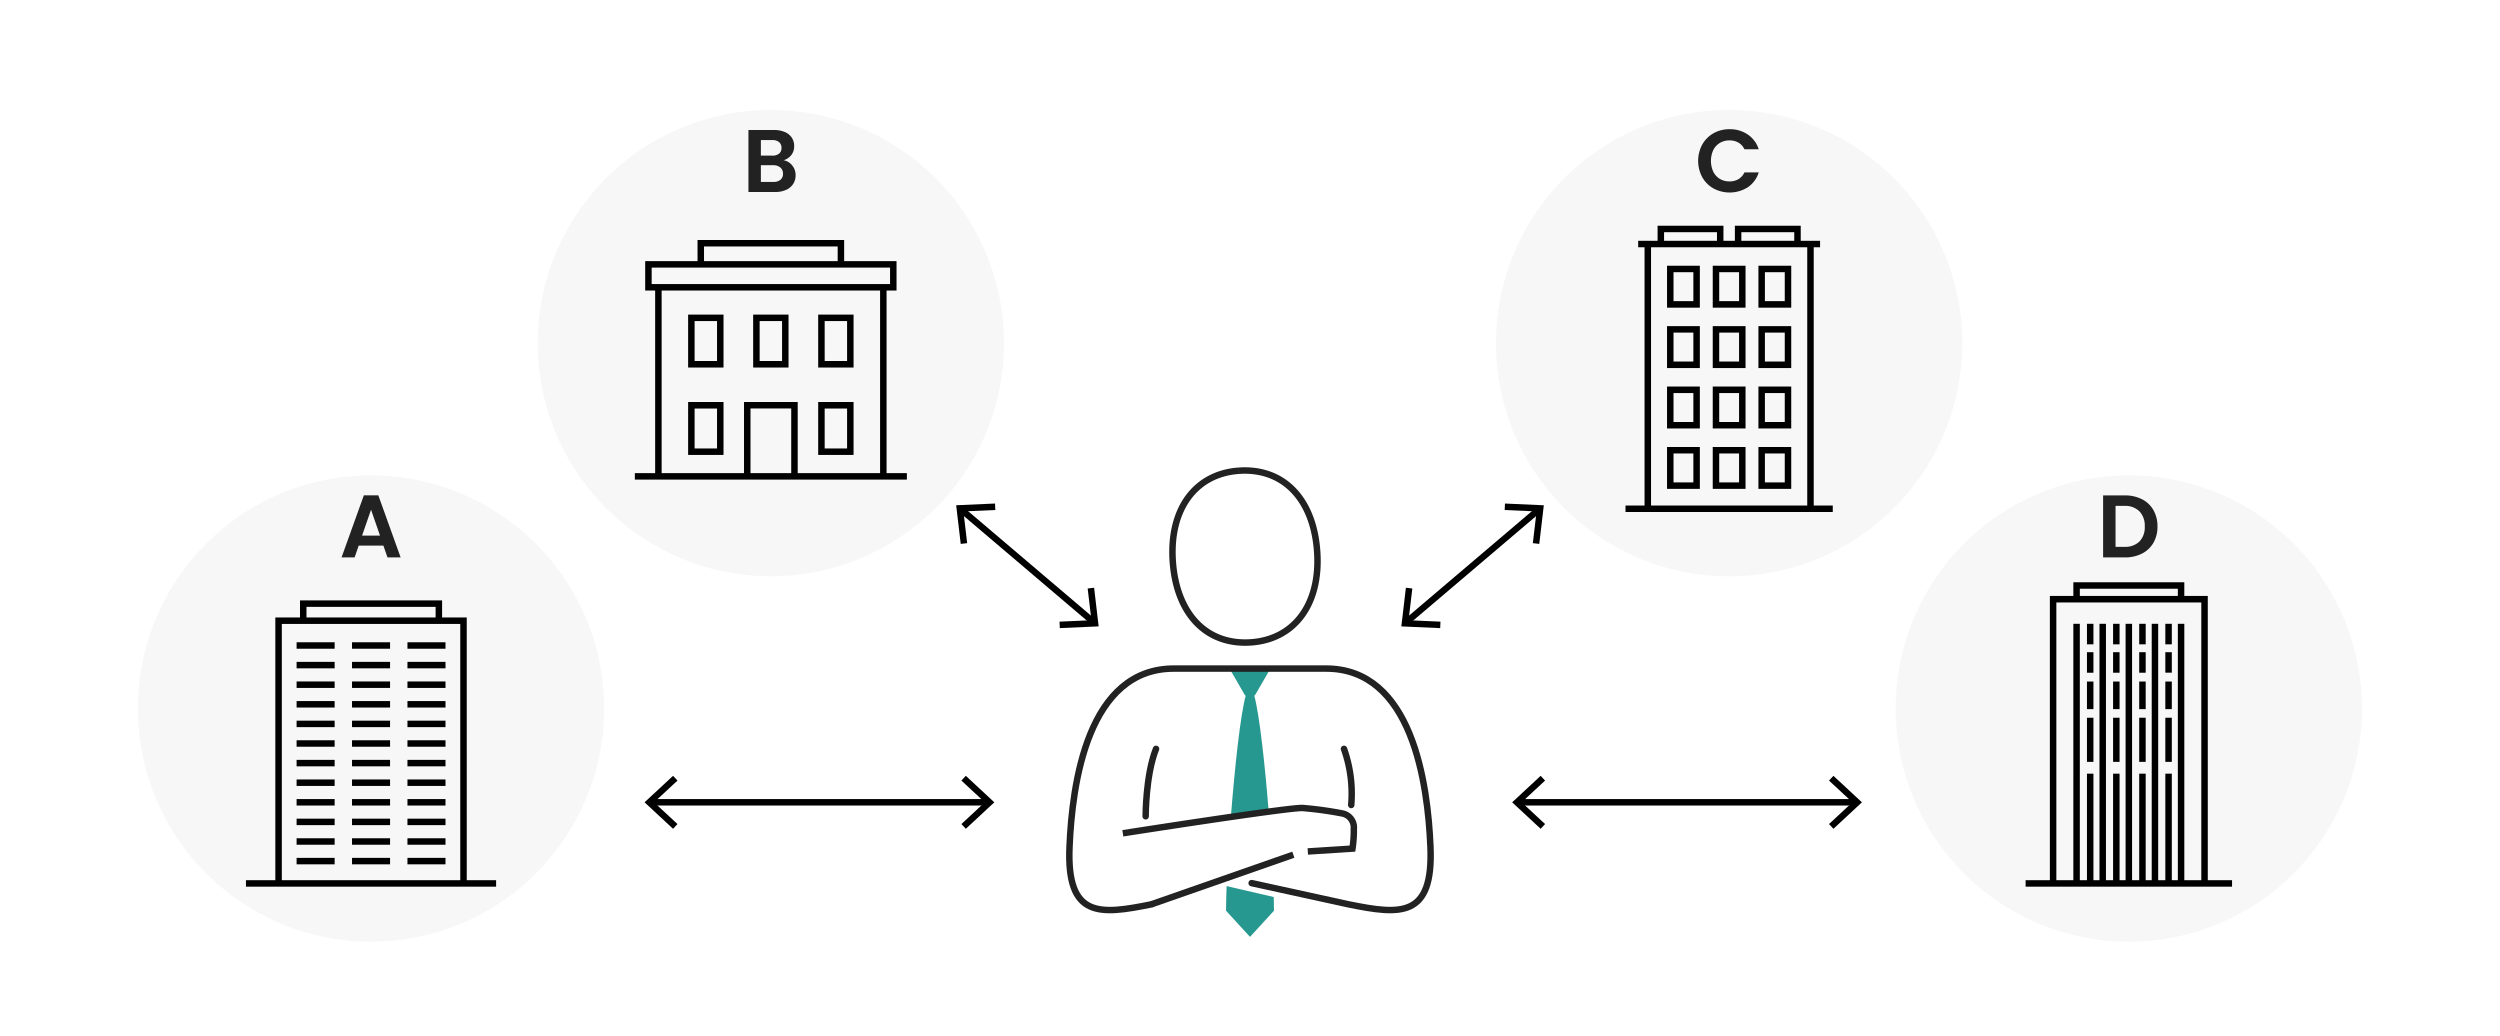 <svg xmlns="http://www.w3.org/2000/svg" width="386" height="160"><rect width="100%" height="100%" fill="#333333" stroke="none"/><defs><clipPath id="a"><path fill="none" d="M0 0h386v160H0z" data-name="長方形 14745"/></clipPath></defs><g data-name="グループ 48707"><path fill="none" d="M0 0h386v160H0z" data-name="長方形 13444" opacity=".4"/><g data-name="グループ 49301"><path fill="#fff" d="M0 0h386v160H0z" data-name="長方形 14744"/><g data-name="グループ 49302"><g clip-path="url(#a)" data-name="グループ 49301"><path fill="#f7f7f7" d="M239.4 76.119a36 36 0 1 0 4.439-50.719 36 36 0 0 0-4.439 50.719" data-name="パス 37361"/><path fill="#f7f7f7" d="M301.114 132.539a36 36 0 1 0 4.437-50.716 36 36 0 0 0-4.437 50.716" data-name="パス 37362"/><path fill="#f7f7f7" d="M84.866 132.539a36 36 0 1 1-4.437-50.716 36 36 0 0 1 4.437 50.716" data-name="パス 37363"/><path fill="none" stroke="#000" stroke-miterlimit="22.926" d="M43.012 136.4V95.837h28.554V136.4m-3.807-40.563V93.2h-20.94v2.636m-1.025 3.829h5.874m2.684 0h5.874m2.685 0h5.873m-22.99 3.027h5.874m2.684 0h5.874m2.685 0h5.873m-22.99 3.026h5.874m2.684 0h5.874m2.685 0h5.873m-22.99 3.026h5.874m2.684 0h5.874m2.685 0h5.873m-22.99 3.027h5.874m2.684 0h5.874m2.685 0h5.873m-22.99 3.029h5.874m2.684 0h5.874m2.685 0h5.873m-22.99 3.026h5.874m2.684 0h5.874m2.685 0h5.873m-22.99 3.027h5.874m2.684 0h5.874m2.685 0h5.873m-22.99 3.026h5.874m2.684 0h5.874m2.685 0h5.873m-22.99 3.021h5.874m2.684 0h5.874m2.685 0h5.873m-22.99 3.027h5.874m2.684 0h5.874m2.685 0h5.873m-22.99 3.026h5.874m2.684 0h5.874m2.685 0h5.873M76.6 136.4H37.976" data-name="パス 37364"/><path fill="none" stroke="#000" stroke-miterlimit="22.926" d="M279.539 78.552V37.676h-25.12v40.876m3.472-37.024h4.065V47h-4.065Zm7.056 0h4.065V47h-4.065Zm7.055 0h4.065V47H272Zm-14.111 9.328h4.065v5.469h-4.065Zm7.056 0h4.065v5.469h-4.065Zm7.055 0h4.065v5.469H272Zm-14.111 9.329h4.065v5.468h-4.065Zm7.056 0h4.065v5.468h-4.065Zm7.055 0h4.065v5.468H272Zm-14.111 9.328h4.065v5.469h-4.065Zm7.056 0h4.065v5.469h-4.065Zm7.055 0h4.065v5.469H272Zm7.537-31.837h1.481m-28.083 0h1.482m-3.44 40.876h32M265.6 37.676v-2.323h-9.168v2.323m21.1 0v-2.323h-9.168v2.323" data-name="パス 37365"/><path fill="#f7f7f7" d="M146.6 76.119a36 36 0 1 1-4.439-50.719 36 36 0 0 1 4.439 50.719" data-name="パス 37366"/><path fill="#222" d="M122.319 25.545a2.36 2.36 0 0 1 .522 1.508 2.43 2.43 0 0 1-.377 1.351 2.5 2.5 0 0 1-1.091.912 4 4 0 0 1-1.686.329h-4.128v-9.573h3.95a4.1 4.1 0 0 1 1.68.317 2.4 2.4 0 0 1 1.069.877 2.3 2.3 0 0 1 .363 1.275 2.17 2.17 0 0 1-.445 1.4 2.37 2.37 0 0 1-1.187.8 2.16 2.16 0 0 1 1.33.811m-4.84-1.523h1.755a1.6 1.6 0 0 0 1.056-.309 1.08 1.08 0 0 0 .37-.885 1.1 1.1 0 0 0-.37-.89 1.58 1.58 0 0 0-1.056-.315h-1.755Zm3.024 3.73a1.15 1.15 0 0 0 .391-.932 1.2 1.2 0 0 0-.412-.966 1.65 1.65 0 0 0-1.111-.35h-1.892v2.578h1.933a1.64 1.64 0 0 0 1.091-.33" data-name="パス 37367"/><path fill="#222" d="M59.195 84.24h-3.812l-.631 1.824h-2.016l3.442-9.586h2.235l3.443 9.586h-2.03Zm-.521-1.54-1.385-4-1.386 4Z" data-name="パス 37368"/><path fill="#222" d="M330.72 77.082a4.2 4.2 0 0 1 1.769 1.679 5 5 0 0 1 .624 2.531 4.93 4.93 0 0 1-.624 2.516 4.24 4.24 0 0 1-1.769 1.666 5.7 5.7 0 0 1-2.654.59h-3.346v-9.572h3.346a5.7 5.7 0 0 1 2.654.59m-.391 6.527a3.14 3.14 0 0 0 .822-2.317 3.2 3.2 0 0 0-.822-2.339A3.1 3.1 0 0 0 328 78.11h-1.36v6.322H328a3.15 3.15 0 0 0 2.332-.823" data-name="パス 37369"/><path fill="#222" d="M262.831 22.314a4.56 4.56 0 0 1 1.741-1.742 4.95 4.95 0 0 1 2.476-.623 4.87 4.87 0 0 1 2.811.822 4.3 4.3 0 0 1 1.687 2.277h-2.208a2.3 2.3 0 0 0-.926-1.028 2.7 2.7 0 0 0-1.378-.342 2.83 2.83 0 0 0-1.488.39 2.67 2.67 0 0 0-1.015 1.1 4.03 4.03 0 0 0 0 3.341 2.67 2.67 0 0 0 1.015 1.112 2.86 2.86 0 0 0 1.488.39 2.7 2.7 0 0 0 1.378-.349 2.34 2.34 0 0 0 .926-1.039h2.208a4.3 4.3 0 0 1-1.68 2.287 5.26 5.26 0 0 1-5.294.191 4.57 4.57 0 0 1-1.741-1.735 5.33 5.33 0 0 1 0-5.055" data-name="パス 37370"/><path fill="none" stroke="#000" stroke-miterlimit="22.926" d="M136.385 73.552V44.359h1.539v-3.542h-37.807v3.542h1.538v29.193m13.721-.325V62.569h7.289v10.658M108.2 40.809v-3.256h21.637v3.256m-23.09 8.264h4.464v7.17h-4.464Zm10.041 0h4.462v7.17h-4.46Zm10.04 0h4.462v7.17h-4.46Zm-20.081 13.5h4.464v7.167h-4.464Zm20.081 0h4.462v7.167h-4.46Zm9.555-18.21h-34.73m-3.632 29.189h42" data-name="パス 37371"/><path fill="#26988f" d="m189.772 103.106 2.4 4.151a1.037 1.037 0 0 0 1.647 0l2.406-4.151" data-name="パス 37372"/><path fill="#26988f" d="M193 106.1c1.61 0 3.7 26.509 3.7 34.516l-3.7 4.036-3.7-4.036c0-8.007 2.088-34.516 3.7-34.516" data-name="パス 37373"/><path fill="#fff" d="m197.379 138.667-9.442-2.19 1.792-8.18 7.82.68Z" data-name="パス 37374"/><path fill="#fff" d="M191.281 72.68c-6.768.481-10.769 5.988-10.2 14.042.519 7.188 4.219 11.835 9.919 12.427a12.5 12.5 0 0 0 2.168.03c6.765-.481 10.768-5.988 10.2-14.041-.511-7.19-4.221-11.836-9.921-12.428a12.4 12.4 0 0 0-2.16-.028" data-name="パス 37375"/><path fill="none" stroke="#222" stroke-miterlimit="10" d="M191.281 72.68c-6.768.481-10.769 5.988-10.2 14.042.519 7.188 4.219 11.835 9.919 12.427a12.5 12.5 0 0 0 2.168.03c6.765-.481 10.768-5.988 10.2-14.041-.511-7.19-4.221-11.836-9.921-12.428a12.4 12.4 0 0 0-2.16-.028" data-name="パス 37376"/><path fill="none" stroke="#222" stroke-linecap="round" stroke-miterlimit="10" d="M177.751 139.635c-7.923 1.6-13.091 2.188-12.617-8.9.413-9.67 2.757-27.625 16.261-27.507H204.6c13.5-.118 15.848 17.837 16.261 27.507.474 11.087-4.694 10.5-12.617 8.9l-14.988-3.281" data-name="パス 37377"/><path fill="#fff" d="M207.511 115.627a20.7 20.7 0 0 1 1.119 8.662" data-name="パス 37378"/><path fill="none" stroke="#222" stroke-linecap="round" stroke-miterlimit="10" d="M207.511 115.627a20.7 20.7 0 0 1 1.119 8.662" data-name="パス 37379"/><path fill="#fff" d="M178.49 115.627c-1.612 4.07-1.6 10.407-1.6 10.407" data-name="パス 37380"/><path fill="none" stroke="#222" stroke-linecap="round" stroke-miterlimit="10" d="M178.49 115.627c-1.612 4.07-1.6 10.407-1.6 10.407" data-name="パス 37381"/><path fill="#fff" d="m199.692 131.965-21.941 7.669" data-name="線 3841"/><path fill="none" stroke="#222" stroke-miterlimit="10" d="m199.692 131.965-21.941 7.669" data-name="線 3842"/><path fill="#fff" d="M173.364 128.661s25.506-4 27.747-3.907a56 56 0 0 1 6.1.835 2.205 2.205 0 0 1 1.82 2.369 19 19 0 0 1-.209 3.066l-6.9.442" data-name="パス 37382"/><path fill="none" stroke="#222" stroke-miterlimit="10" d="M173.364 128.661s25.506-4 27.747-3.907a56 56 0 0 1 6.1.835 2.205 2.205 0 0 1 1.82 2.369 19 19 0 0 1-.209 3.066l-6.9.442" data-name="パス 37383"/><path fill="none" stroke="#000" stroke-miterlimit="22.926" d="M334.827 99.486v-3.168m-4.033 3.168v-3.168m-4.034 3.168v-3.168m-4.033 3.168v-3.168m12.1 7.547V100.7m-4.033 3.168V100.7m-4.034 3.168V100.7m-4.033 3.168V100.7m12.1 8.787v-4.26m-4.033 4.26v-4.26m-4.034 4.26v-4.26m-4.033 4.26v-4.26m12.1 12.4v-6.811m-4.033 6.811v-6.811m-4.034 6.811v-6.811m-4.033 6.811v-6.811m-9.973 25.584h31.875m-9.8 0v-16.941m-4.035 16.941v-16.941M326.76 136.4v-16.941m-4.033 16.941v-16.941m14.032 16.941V96.318m-4.034 40.082V96.318m-4.033 40.082V96.318m-4.033 40.082V96.318m-4.034 40.082V96.318m16.133-3.8V90.4h-16.133v2.117m19.756 43.883V92.517H317V136.4" data-name="パス 37384"/><path fill="none" stroke="#000" stroke-linecap="round" stroke-miterlimit="10" d="M100.606 123.877h51.831" data-name="線 3843"/><path d="m103.919 127.966.682-.732-3.612-3.357 3.612-3.357-.682-.733-4.4 4.09Z" data-name="パス 37385"/><path d="m149.123 127.966-.682-.732 3.612-3.357-3.612-3.357.682-.733 4.4 4.09Z" data-name="パス 37386"/><path fill="none" stroke="#000" stroke-linecap="round" stroke-miterlimit="10" d="m148.46 78.716 20.347 17.295" data-name="線 3844"/><path d="m148.336 83.978.994-.116-.578-4.9 4.926-.219-.045-1-6 .268Z" data-name="パス 37387"/><path d="m163.634 96.981-.045-1 4.925-.218-.577-4.9.994-.117.7 5.965Z" data-name="パス 37388"/><path fill="none" stroke="#000" stroke-linecap="round" stroke-miterlimit="10" d="m237.54 78.716-20.347 17.295" data-name="線 3845"/><path d="m232.367 77.746-.045 1 4.925.218-.577 4.9.994.117.7-5.965Z" data-name="パス 37389"/><path d="m217.069 90.749.994.116-.578 4.9 4.926.219-.045 1-6-.268Z" data-name="パス 37390"/><path fill="none" stroke="#000" stroke-linecap="round" stroke-miterlimit="10" d="M234.563 123.877h51.831" data-name="線 3846"/><path d="m237.877 127.966.682-.732-3.612-3.357 3.612-3.357-.682-.733-4.4 4.09Z" data-name="パス 37391"/><path d="m283.081 127.966-.682-.732 3.612-3.357-3.611-3.357.682-.733 4.4 4.09Z" data-name="パス 37392"/></g></g></g></g></svg>